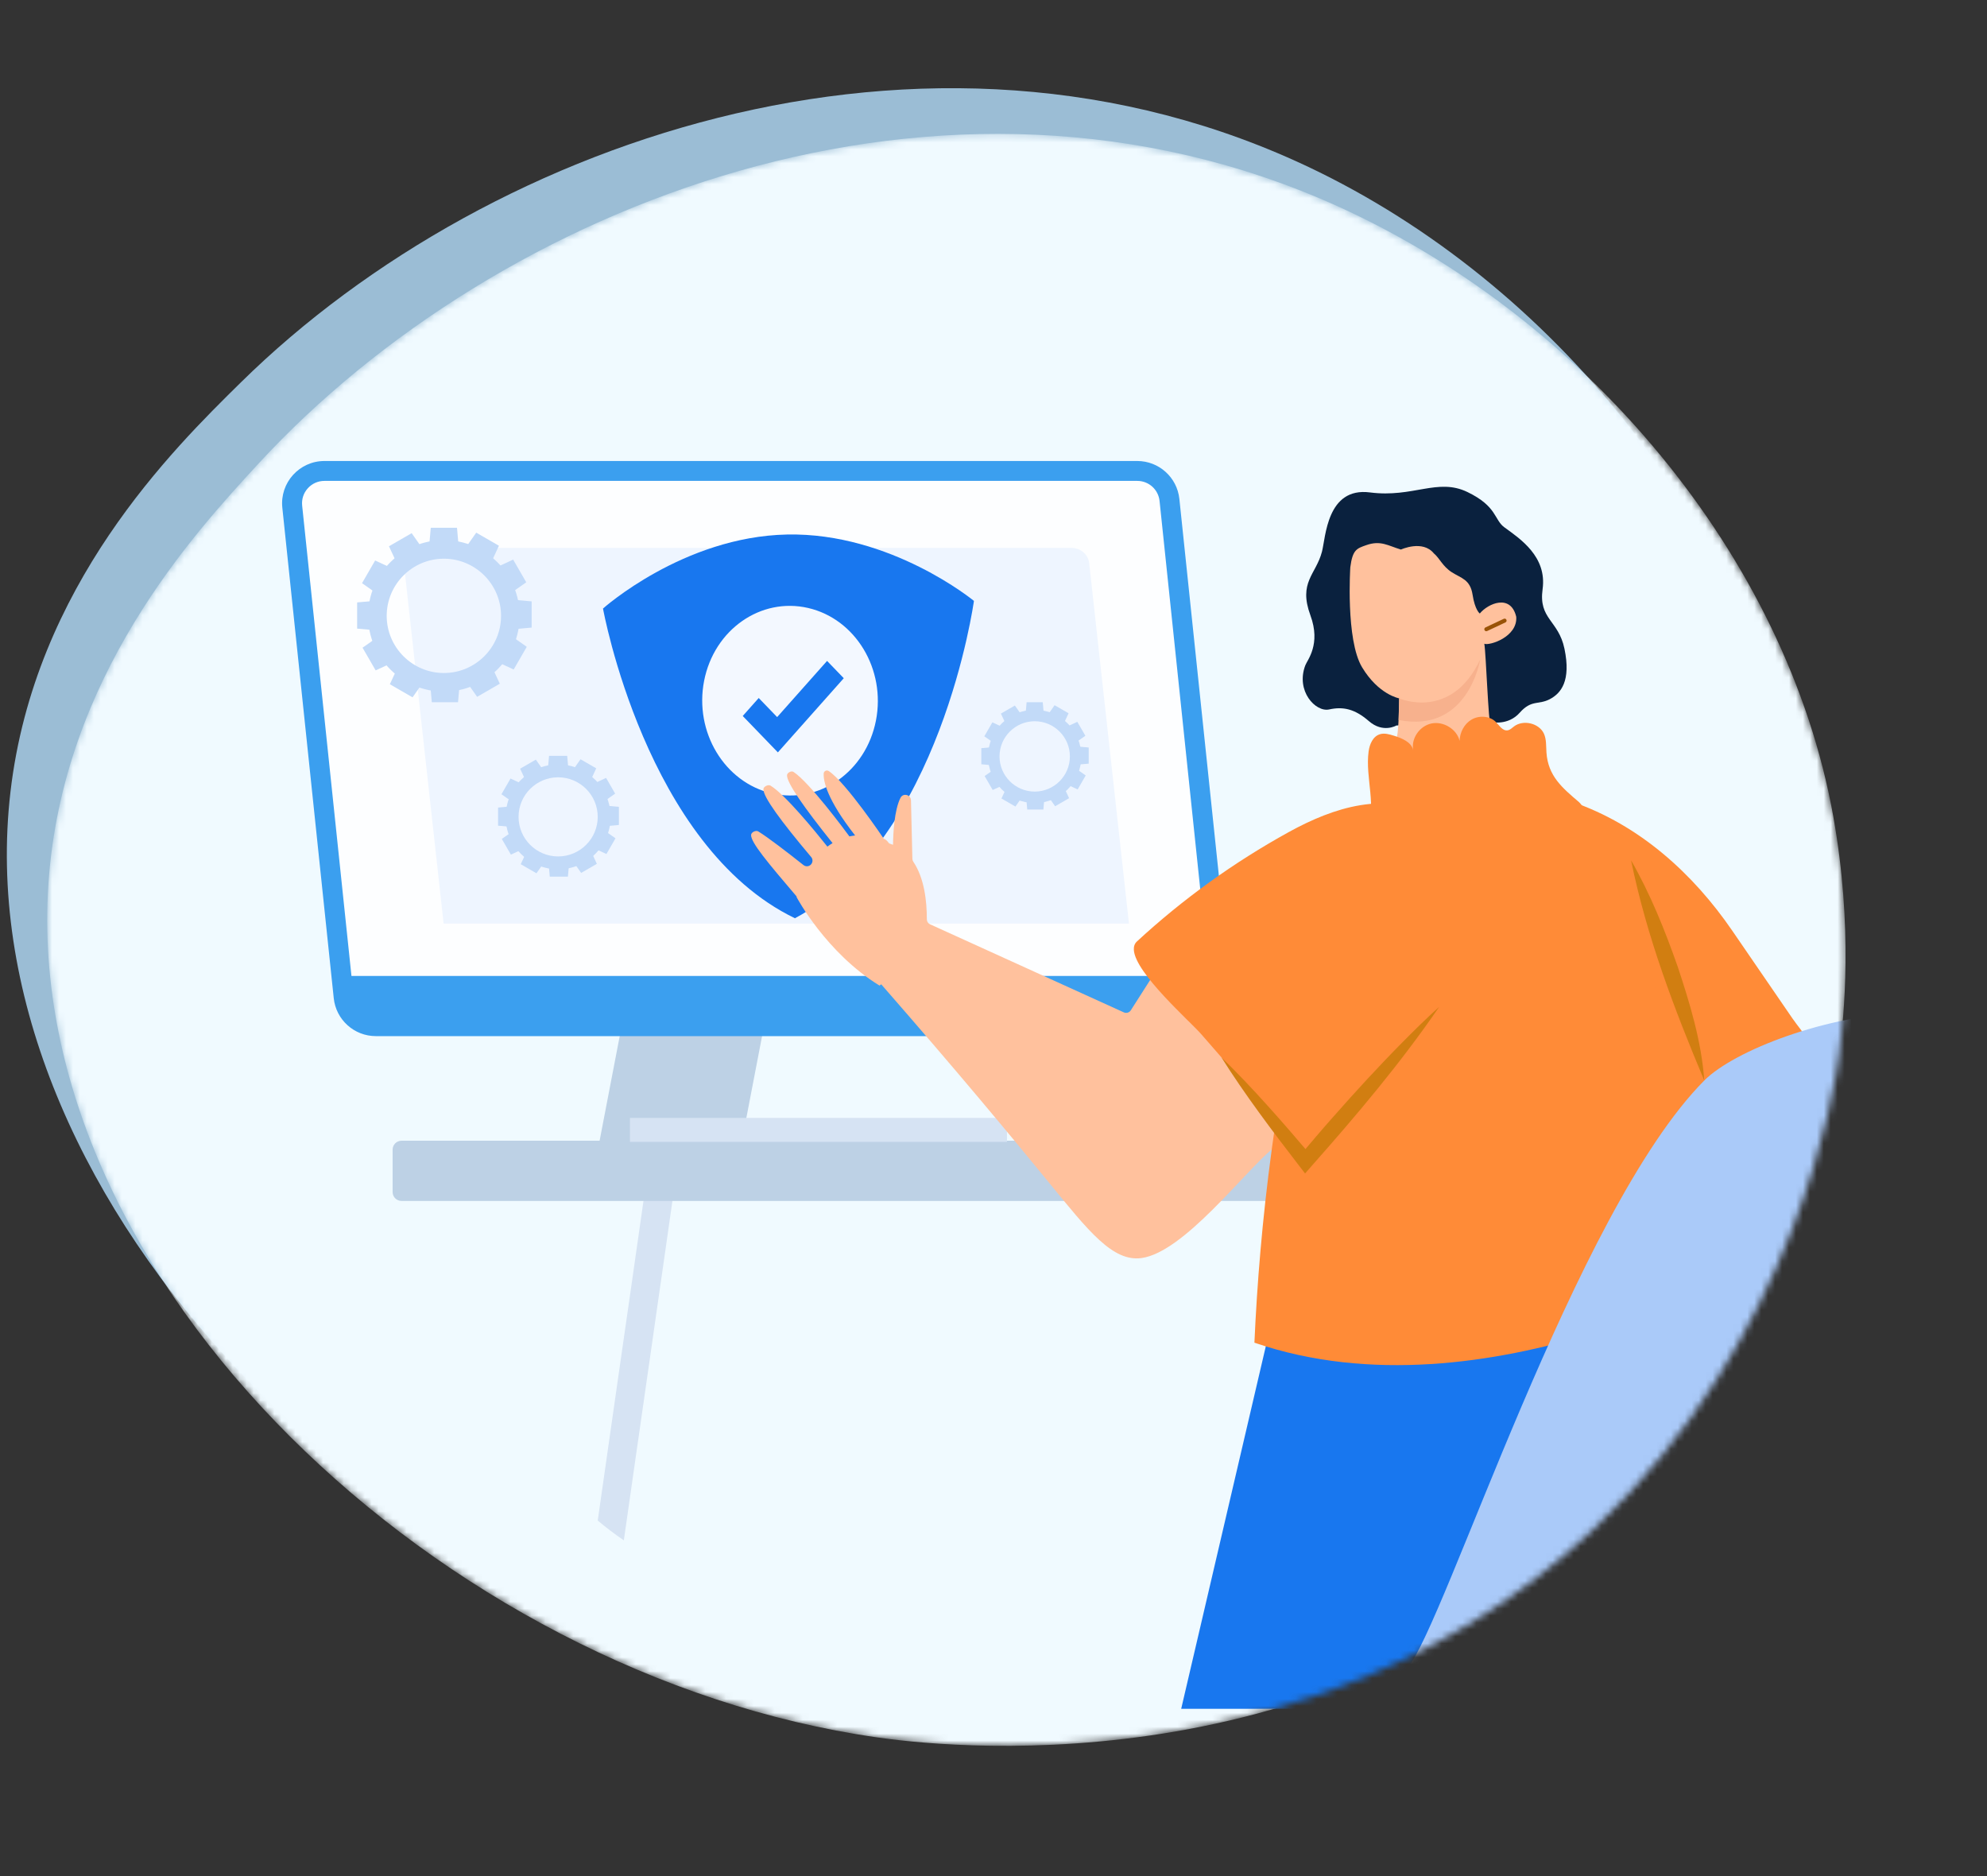 <svg width="286" height="270" viewBox="0 0 286 270" fill="none" xmlns="http://www.w3.org/2000/svg">
<rect x="0" y="0" width="286" height="270" fill="#333333" stroke="none"/>
<g clip-path="url(#clip0_648_13683)">
<g clip-path="url(#clip1_648_13683)">
<path opacity="0.8" d="M191.701 25.689C136.164 -2.825 70.818 19.466 34.682 55.02C24.816 64.727 4.965 84.26 1.506 113.967C-5.137 171.02 52.76 230.52 114.565 242.478C122.525 244.018 176.726 253.606 218.897 217.769C249.772 191.531 256.89 155.643 257.712 151.226C258.751 145.647 260.644 132.865 258.573 116.812C253.708 79.091 226.406 43.508 191.701 25.689Z" fill="#B5E0FD"/>
<mask id="mask0_648_13683" style="mask-type:alpha" maskUnits="userSpaceOnUse" x="6" y="19" width="260" height="233">
<path d="M192.62 29.725C135.755 3.961 71.578 29.42 37.224 66.699C27.844 76.877 8.972 97.357 6.97 127.198C3.125 184.507 63.862 241.105 126.178 250.026C134.203 251.175 188.808 258.101 229.176 220.245C258.731 192.529 264.086 156.335 264.692 151.884C265.456 146.26 266.722 133.402 263.869 117.469C257.165 80.031 228.155 45.825 192.62 29.725Z" fill="#3B9FEF"/>
</mask>
<g mask="url(#mask0_648_13683)">
<path d="M192.62 29.725C135.755 3.961 71.578 29.42 37.224 66.699C27.844 76.877 8.972 97.357 6.97 127.198C3.125 184.507 63.862 241.105 126.178 250.026C134.203 251.175 188.808 258.101 229.176 220.245C258.731 192.529 264.086 156.335 264.692 151.884C265.456 146.26 266.722 133.402 263.869 117.469C257.165 80.031 228.155 45.825 192.62 29.725Z" fill="#F0FAFF"/>
<path d="M97.071 170.853C97.064 170.899 97.055 170.939 97.055 170.986C96.922 171.955 96.774 172.933 96.633 173.902C96.336 175.974 96.038 178.038 95.749 180.11C95.334 182.972 94.927 185.841 94.512 188.711C94.168 191.128 93.824 193.536 93.479 195.951C93.384 196.616 93.283 197.281 93.189 197.945C93.151 198.258 93.103 198.579 93.056 198.891C92.532 202.543 92.007 206.194 91.483 209.846C90.974 213.435 90.457 217.032 89.941 220.621C89.894 220.973 89.839 221.325 89.792 221.677C89.151 221.239 88.516 220.785 87.898 220.316C87.264 219.839 86.645 219.338 86.035 218.83C86.09 218.432 86.153 218.025 86.208 217.626C86.724 213.974 87.249 210.323 87.773 206.671C88.29 203.074 88.806 199.486 89.315 195.889C89.792 192.589 90.262 189.281 90.74 185.982C91.123 183.284 91.514 180.579 91.898 177.881C92.157 176.059 92.423 174.23 92.681 172.408C92.775 171.735 92.876 171.055 92.97 170.383C93.166 168.998 94.113 168.068 95.272 168.138C96.343 168.202 97.259 169.563 97.071 170.853Z" fill="#D6E3F3"/>
<path d="M271.332 172.835H57.798C57.088 172.835 56.512 172.26 56.512 171.55V165.451C56.512 164.741 57.088 164.166 57.798 164.166H271.332C272.043 164.166 272.619 164.741 272.619 165.451V171.55C272.619 172.26 272.043 172.835 271.332 172.835Z" fill="#BDD1E5"/>
<path d="M86.273 164.332H106.764L114.195 125.671C115.386 119.474 110.631 113.725 104.314 113.725C99.489 113.725 95.343 117.146 94.433 121.88L86.273 164.332Z" fill="#BDD1E5"/>
<path d="M144.938 160.885H90.672V164.334H144.938V160.885Z" fill="#D6E3F3"/>
<path d="M171.089 149.114H54.104C50.981 149.114 48.364 146.759 48.038 143.656L40.637 73.069C40.261 69.474 43.083 66.344 46.703 66.344H163.688C166.81 66.344 169.428 68.699 169.753 71.801L177.154 142.388C177.531 145.984 174.709 149.114 171.089 149.114Z" fill="#3B9FEF"/>
<path d="M50.587 140.455L43.491 72.769C43.395 71.848 43.684 70.962 44.303 70.274C44.924 69.586 45.775 69.207 46.703 69.207H163.688C165.347 69.207 166.729 70.45 166.902 72.097L174.068 140.455H50.587V140.455Z" fill="#FDFEFF"/>
<path d="M63.852 132.921L58.182 81.553C58.106 80.854 58.337 80.181 58.831 79.659C59.327 79.137 60.008 78.85 60.748 78.85H154.206C155.531 78.85 156.635 79.793 156.773 81.043L162.498 132.92H63.852V132.921Z" fill="#EEF5FF"/>
<path fill-rule="evenodd" clip-rule="evenodd" d="M113.281 76.925C98.343 77.233 86.794 87.577 86.794 87.577C86.794 87.577 92.956 121.811 114.42 132.149C135.44 120.936 140.184 86.477 140.184 86.477C140.184 86.477 128.219 76.617 113.281 76.925Z" fill="#1877EF"/>
<path d="M126.081 103.693C127.519 96.324 123.148 89.073 116.318 87.497C109.488 85.921 102.785 90.616 101.346 97.985C99.908 105.353 104.279 112.604 111.109 114.18C117.939 115.756 124.642 111.061 126.081 103.693Z" fill="#F3F8FF"/>
<path d="M111.964 108.279L106.906 103.041L109.207 100.453L111.859 103.2L119.045 95.114L121.448 97.605L111.964 108.279Z" fill="#1877EF"/>
<path d="M243.964 240.545C250.378 231.901 256.724 223.188 263.571 214.878C256.61 198.222 248.507 180.606 244.458 178.174L226.061 180.733L194.496 185.12C190.953 185.613 187.409 186.105 183.864 186.598C179.248 206.372 174.632 226.145 170.016 245.919H239.954C241.298 244.131 242.633 242.339 243.964 240.545Z" fill="#1877EF"/>
<path d="M190.275 79.405C190.822 77.32 190.98 70.063 197.19 70.868C203.401 71.672 206.921 68.734 211.216 70.81C215.512 72.886 215.032 74.797 216.539 75.894C218.79 77.533 222.681 80.088 222.035 84.781C221.436 89.128 224.317 89.228 225.181 93.36C226.146 97.977 224.697 99.772 223.065 100.625C221.432 101.478 220.44 100.656 218.746 102.565C217.053 104.474 214.68 103.909 214.68 103.909L200.994 104.407C200.994 104.407 199.074 105.56 197.024 103.774C194.973 101.989 193.275 101.669 191.317 102.099C189.359 102.53 186.478 99.442 187.879 95.754C188.178 94.965 190.149 92.728 188.617 88.565C186.855 83.776 189.407 82.712 190.275 79.405Z" fill="#0A213E"/>
<path d="M194.357 81.634C194.357 81.634 193.672 92.072 196.049 96.028C198.427 99.984 201.386 100.502 201.386 100.502C201.386 100.502 201.371 106.12 200.895 106.489C200.459 106.828 199.802 106.896 199.802 106.896C199.802 106.896 200.865 117.046 206.774 116.306C216.643 115.069 217.774 106.365 217.774 106.365C217.774 106.365 214.944 105.461 214.582 104.73C214.22 104 213.891 94.035 213.646 92.646C214.383 92.956 218.452 91.667 218.241 88.768C217.445 85.413 214.171 86.85 212.994 88.294C212.994 88.294 212.298 87.801 211.957 85.591C211.617 83.382 210.32 83.22 208.977 82.362C207.633 81.505 207.209 80.319 206.384 79.642C204.764 77.647 201.645 79.088 201.645 79.088C199.777 78.533 198.737 77.722 196.657 78.453C195.287 78.934 194.687 79.096 194.357 81.634Z" fill="#FFC19D"/>
<path d="M201.388 100.502C201.388 100.502 208.85 103.804 213.047 94.924C213.047 94.924 211.344 105.613 201.309 103.615L201.388 100.502Z" fill="#F7B18D"/>
<path d="M213.894 90.839C213.8 90.827 213.715 90.769 213.672 90.677C213.605 90.534 213.666 90.364 213.808 90.297L216.446 89.055C216.589 88.987 216.76 89.049 216.827 89.192C216.894 89.335 216.833 89.505 216.69 89.572L214.053 90.814C214.001 90.838 213.947 90.846 213.894 90.839Z" fill="#995307"/>
<path d="M181.906 157.721C176.34 152.17 172.306 145.126 166.144 140.183C166.132 140.173 166.123 140.163 166.112 140.153C164.997 141.901 163.881 143.65 162.765 145.397C162.551 145.733 162.123 145.859 161.76 145.695L133.872 133.022C133.585 132.891 133.405 132.608 133.406 132.293C133.41 129.637 133.03 126.352 131.46 124.016C131.377 123.892 131.329 123.751 131.325 123.602L131.122 115.177C131.102 114.355 129.985 114.084 129.613 114.818C128.704 116.61 128.556 120.025 128.537 121.578C128.358 121.504 128.172 121.437 127.98 121.377C127.693 120.987 127.436 120.755 127.223 120.729C127.223 120.729 121.732 112.562 119.281 110.962C118.976 110.763 118.573 110.97 118.557 111.335C118.509 112.424 119.02 115.052 123.083 120.237C122.815 120.268 122.541 120.313 122.261 120.374C121.61 119.487 116.504 112.582 114.211 111.085C113.906 110.886 113.296 111.198 113.28 111.562C113.233 112.644 115.681 116.143 119.836 121.337C119.587 121.487 119.338 121.655 119.092 121.842C117.306 119.595 113.031 114.369 110.915 113.067C110.577 112.859 109.902 113.187 109.883 113.567C109.831 114.669 112.389 118.157 116.758 123.34C116.992 123.617 117.007 124.013 116.805 124.314C116.802 124.318 116.799 124.322 116.797 124.326C116.541 124.708 116.006 124.782 115.646 124.495C113.38 122.697 110.597 120.548 109.14 119.652C108.802 119.444 108.126 119.771 108.108 120.152C108.057 121.226 110.497 124.133 114.669 129.024C114.662 129.047 114.655 129.07 114.648 129.092C114.648 129.092 118.899 137.122 126.597 141.842L126.837 141.654C137.589 153.956 145.683 163.702 150.981 170.191C156.678 177.167 160.165 181.627 164.316 181.052C170.357 180.215 178.98 168.823 183.052 165.41C183.069 165.395 183.087 165.382 183.106 165.37C184.524 164.431 185.82 163.269 186.965 161.915C185.12 160.72 183.436 159.248 181.906 157.721Z" fill="#FFC19D"/>
<path d="M252.758 181.972C252.758 181.972 231.021 118.631 227.27 115.432C224.859 113.375 222.823 111.687 222.589 108.293C222.526 107.378 222.604 106.416 222.221 105.572C221.525 104.078 219.262 103.531 217.924 104.54C217.634 104.759 217.368 105.04 217.008 105.103C216.272 105.22 215.81 104.399 215.294 103.891C214.425 103.015 212.899 102.929 211.818 103.554C210.746 104.18 210.127 105.4 210.088 106.62C209.696 104.946 207.778 103.766 206.048 104.118C204.311 104.478 203.066 106.315 203.418 107.996C203.184 106.808 201.798 106.237 200.608 105.87C199.966 105.674 199.285 105.471 198.644 105.659C197.61 105.956 197.133 107.106 196.992 108.137C196.475 112 198.26 116.073 196.686 119.858C195.238 123.314 189.993 124.683 187.152 126.802C186.963 126.943 182.926 130.092 183.191 130.485C183.368 130.749 185.081 129.165 186.139 129.533C189.256 130.618 185.386 148.187 183.05 165.412C181.679 175.516 180.927 184.845 180.555 193.231C213.938 204.695 252.758 181.972 252.758 181.972Z" fill="#FF8B37"/>
<path d="M224.599 115.218C225.127 115.022 225.716 115.193 226.25 115.374C235.983 118.695 243.718 125.755 249.317 133.916C252.205 138.124 255.092 142.333 257.98 146.542C258.342 147.07 258.767 147.609 259.184 148.164C260.025 149.281 260.837 150.46 261.057 151.732C261.419 153.823 260.024 155.05 258.658 156.466C255.767 159.465 252.539 162.16 249.049 164.489C248.766 164.678 248.444 164.873 248.103 164.825C247.725 164.772 247.465 164.441 247.251 164.134C244.313 159.922 242.022 155.278 240.414 150.445C238.941 146.019 239.042 141.038 235.387 137.663C233.63 136.041 231.874 134.418 230.117 132.796C228.549 131.348 226.958 129.872 225.894 128.046C225.237 126.919 224.798 125.687 224.364 124.463C223.783 122.828 222.863 120.865 223.047 119.115C223.155 118.085 223.433 115.652 224.599 115.218Z" fill="#FF8B37"/>
<path d="M189.622 246.642C188.321 245.921 197.124 246.52 202.579 240.076C208.034 233.632 226.694 174.209 245.307 155.501C253.893 146.871 298.41 134.91 295.813 164.936C293.085 196.465 288.776 223.638 272.176 245.369C253.892 269.303 201.943 253.466 189.622 246.642Z" fill="#AACAF9"/>
<path d="M205.422 123.391L201.022 124.799C200.803 123.673 200.654 123.047 200.654 123.047L205.422 123.391Z" fill="#F89D13"/>
<path d="M185.51 119.742C191.966 116.185 199.487 113.736 206.705 117.506C211.827 120.18 212.161 127.609 211.642 132.448C211.086 137.629 208.954 142.626 205.913 146.676C201.597 152.423 195.959 157.641 190.425 162.133C187.664 164.374 185.818 163.592 183.635 161.109C183.632 161.106 183.629 161.102 183.627 161.099C180.043 157.018 176.458 152.936 172.9 148.832C171.306 146.994 163.423 140.089 163.202 136.719C163.17 136.225 163.302 135.806 163.643 135.491C170.243 129.396 177.601 124.099 185.51 119.742Z" fill="#FF8B37"/>
<path d="M175.801 152.165C180.268 156.501 184.745 161.636 188.78 166.395L187.051 166.367C188.644 164.509 190.205 162.623 191.84 160.801C194.983 157.221 198.493 153.402 201.835 150.028C203.559 148.283 205.308 146.56 207.142 144.91C201.622 152.977 195.229 160.533 188.755 167.842L187.846 168.88L187.026 167.814C183.208 162.869 179.114 157.441 175.801 152.165Z" fill="#D17E11"/>
<path d="M234.77 123.811C237.566 128.692 239.644 133.879 241.498 139.163C243.254 144.472 244.905 149.878 245.305 155.501C240.979 145.206 237.007 134.778 234.77 123.811Z" fill="#D17E11"/>
<path d="M63.89 77.728C57.866 77.728 52.982 82.61 52.982 88.63C52.982 94.651 57.866 99.532 63.89 99.532C69.913 99.532 74.797 94.651 74.797 88.63C74.797 82.61 69.913 77.728 63.89 77.728ZM63.89 96.856C59.352 96.856 55.66 93.166 55.66 88.63C55.66 84.095 59.352 80.405 63.89 80.405C68.427 80.405 72.119 84.095 72.119 88.63C72.119 93.166 68.427 96.856 63.89 96.856Z" fill="#C2DAF8"/>
<path d="M66.001 78.474H61.781L62.004 75.955H65.778L66.001 78.474Z" fill="#C2DAF8"/>
<path d="M60.707 78.8L57.053 80.909L55.986 78.616L59.254 76.731L60.707 78.8Z" fill="#C2DAF8"/>
<path d="M56.29 81.728L54.18 85.381L52.109 83.928L53.996 80.662L56.29 81.728Z" fill="#C2DAF8"/>
<path d="M53.926 86.473V90.69L51.406 90.467V86.696L53.926 86.473Z" fill="#C2DAF8"/>
<path d="M54.254 91.762L56.364 95.414L54.07 96.48L52.184 93.214L54.254 91.762Z" fill="#C2DAF8"/>
<path d="M57.18 96.18L60.834 98.288L59.381 100.358L56.113 98.472L57.18 96.18Z" fill="#C2DAF8"/>
<path d="M61.93 98.541H66.149L65.926 101.059H62.153L61.93 98.541Z" fill="#C2DAF8"/>
<path d="M67.221 98.214L70.875 96.105L71.942 98.398L68.674 100.284L67.221 98.214Z" fill="#C2DAF8"/>
<path d="M71.641 95.287L73.75 91.635L75.821 93.087L73.934 96.353L71.641 95.287Z" fill="#C2DAF8"/>
<path d="M74.004 90.542V86.324L76.523 86.547V90.319L74.004 90.542Z" fill="#C2DAF8"/>
<path d="M73.676 85.252L71.566 81.599L73.86 80.533L75.746 83.8L73.676 85.252Z" fill="#C2DAF8"/>
<path d="M70.748 80.835L67.094 78.726L68.547 76.656L71.815 78.542L70.748 80.835Z" fill="#C2DAF8"/>
<path d="M80.336 110.012C76.166 110.012 72.785 113.391 72.785 117.559C72.785 121.728 76.166 125.107 80.336 125.107C84.507 125.107 87.887 121.727 87.887 117.559C87.887 113.391 84.507 110.012 80.336 110.012ZM80.336 123.254C77.195 123.254 74.639 120.699 74.639 117.559C74.639 114.419 77.195 111.865 80.336 111.865C83.478 111.865 86.034 114.419 86.034 117.559C86.033 120.699 83.478 123.254 80.336 123.254Z" fill="#C2DAF8"/>
<path d="M81.794 110.528H78.873L79.028 108.783H81.64L81.794 110.528Z" fill="#C2DAF8"/>
<path d="M78.132 110.753L75.602 112.213L74.863 110.626L77.126 109.32L78.132 110.753Z" fill="#C2DAF8"/>
<path d="M75.072 112.779L73.611 115.308L72.178 114.302L73.484 112.041L75.072 112.779Z" fill="#C2DAF8"/>
<path d="M73.436 116.064V118.984L71.691 118.83V116.219L73.436 116.064Z" fill="#C2DAF8"/>
<path d="M73.662 119.727L75.123 122.255L73.535 122.993L72.228 120.732L73.662 119.727Z" fill="#C2DAF8"/>
<path d="M75.692 122.785L78.222 124.245L77.216 125.678L74.953 124.372L75.692 122.785Z" fill="#C2DAF8"/>
<path d="M78.977 124.42H81.898L81.743 126.164H79.131L78.977 124.42Z" fill="#C2DAF8"/>
<path d="M82.641 124.192L85.171 122.732L85.909 124.319L83.647 125.625L82.641 124.192Z" fill="#C2DAF8"/>
<path d="M85.699 122.167L87.16 119.639L88.593 120.644L87.287 122.905L85.699 122.167Z" fill="#C2DAF8"/>
<path d="M87.336 118.881V115.961L89.08 116.115V118.726L87.336 118.881Z" fill="#C2DAF8"/>
<path d="M87.109 115.22L85.648 112.691L87.236 111.953L88.542 114.214L87.109 115.22Z" fill="#C2DAF8"/>
<path d="M85.081 112.162L82.551 110.702L83.557 109.27L85.819 110.575L85.081 112.162Z" fill="#C2DAF8"/>
<path d="M148.931 102.15C145.224 102.15 142.219 105.154 142.219 108.859C142.219 112.565 145.224 115.568 148.931 115.568C152.638 115.568 155.643 112.564 155.643 108.859C155.643 105.154 152.638 102.15 148.931 102.15ZM148.931 113.921C146.138 113.921 143.867 111.65 143.867 108.859C143.867 106.068 146.138 103.797 148.931 103.797C151.723 103.797 153.995 106.068 153.995 108.859C153.995 111.65 151.723 113.921 148.931 113.921Z" fill="#C2DAF8"/>
<path d="M150.227 102.609H147.631L147.768 101.059H150.09L150.227 102.609Z" fill="#C2DAF8"/>
<path d="M146.972 102.809L144.723 104.106L144.066 102.696L146.077 101.535L146.972 102.809Z" fill="#C2DAF8"/>
<path d="M144.25 104.611L142.952 106.859L141.678 105.965L142.839 103.955L144.25 104.611Z" fill="#C2DAF8"/>
<path d="M142.797 107.531V110.127L141.246 109.989V107.669L142.797 107.531Z" fill="#C2DAF8"/>
<path d="M142.997 110.787L144.295 113.035L142.884 113.691L141.723 111.681L142.997 110.787Z" fill="#C2DAF8"/>
<path d="M144.801 113.504L147.05 114.802L146.156 116.075L144.145 114.915L144.801 113.504Z" fill="#C2DAF8"/>
<path d="M147.721 114.957H150.317L150.18 116.508H147.858L147.721 114.957Z" fill="#C2DAF8"/>
<path d="M150.977 114.757L153.225 113.459L153.882 114.87L151.871 116.03L150.977 114.757Z" fill="#C2DAF8"/>
<path d="M153.699 112.955L154.998 110.707L156.272 111.601L155.111 113.611L153.699 112.955Z" fill="#C2DAF8"/>
<path d="M155.152 110.035V107.439L156.703 107.577V109.898L155.152 110.035Z" fill="#C2DAF8"/>
<path d="M154.951 106.781L153.652 104.533L155.064 103.877L156.225 105.887L154.951 106.781Z" fill="#C2DAF8"/>
<path d="M153.149 104.061L150.9 102.764L151.795 101.49L153.806 102.651L153.149 104.061Z" fill="#C2DAF8"/>
</g>
</g>
</g>
<defs>
<clipPath id="clip0_648_13683">
<rect width="285" height="270" fill="white" transform="translate(0.5)"/>
</clipPath>
<clipPath id="clip1_648_13683">
<rect width="325.929" height="270" fill="white" transform="translate(0.5)"/>
</clipPath>
</defs>
</svg>
